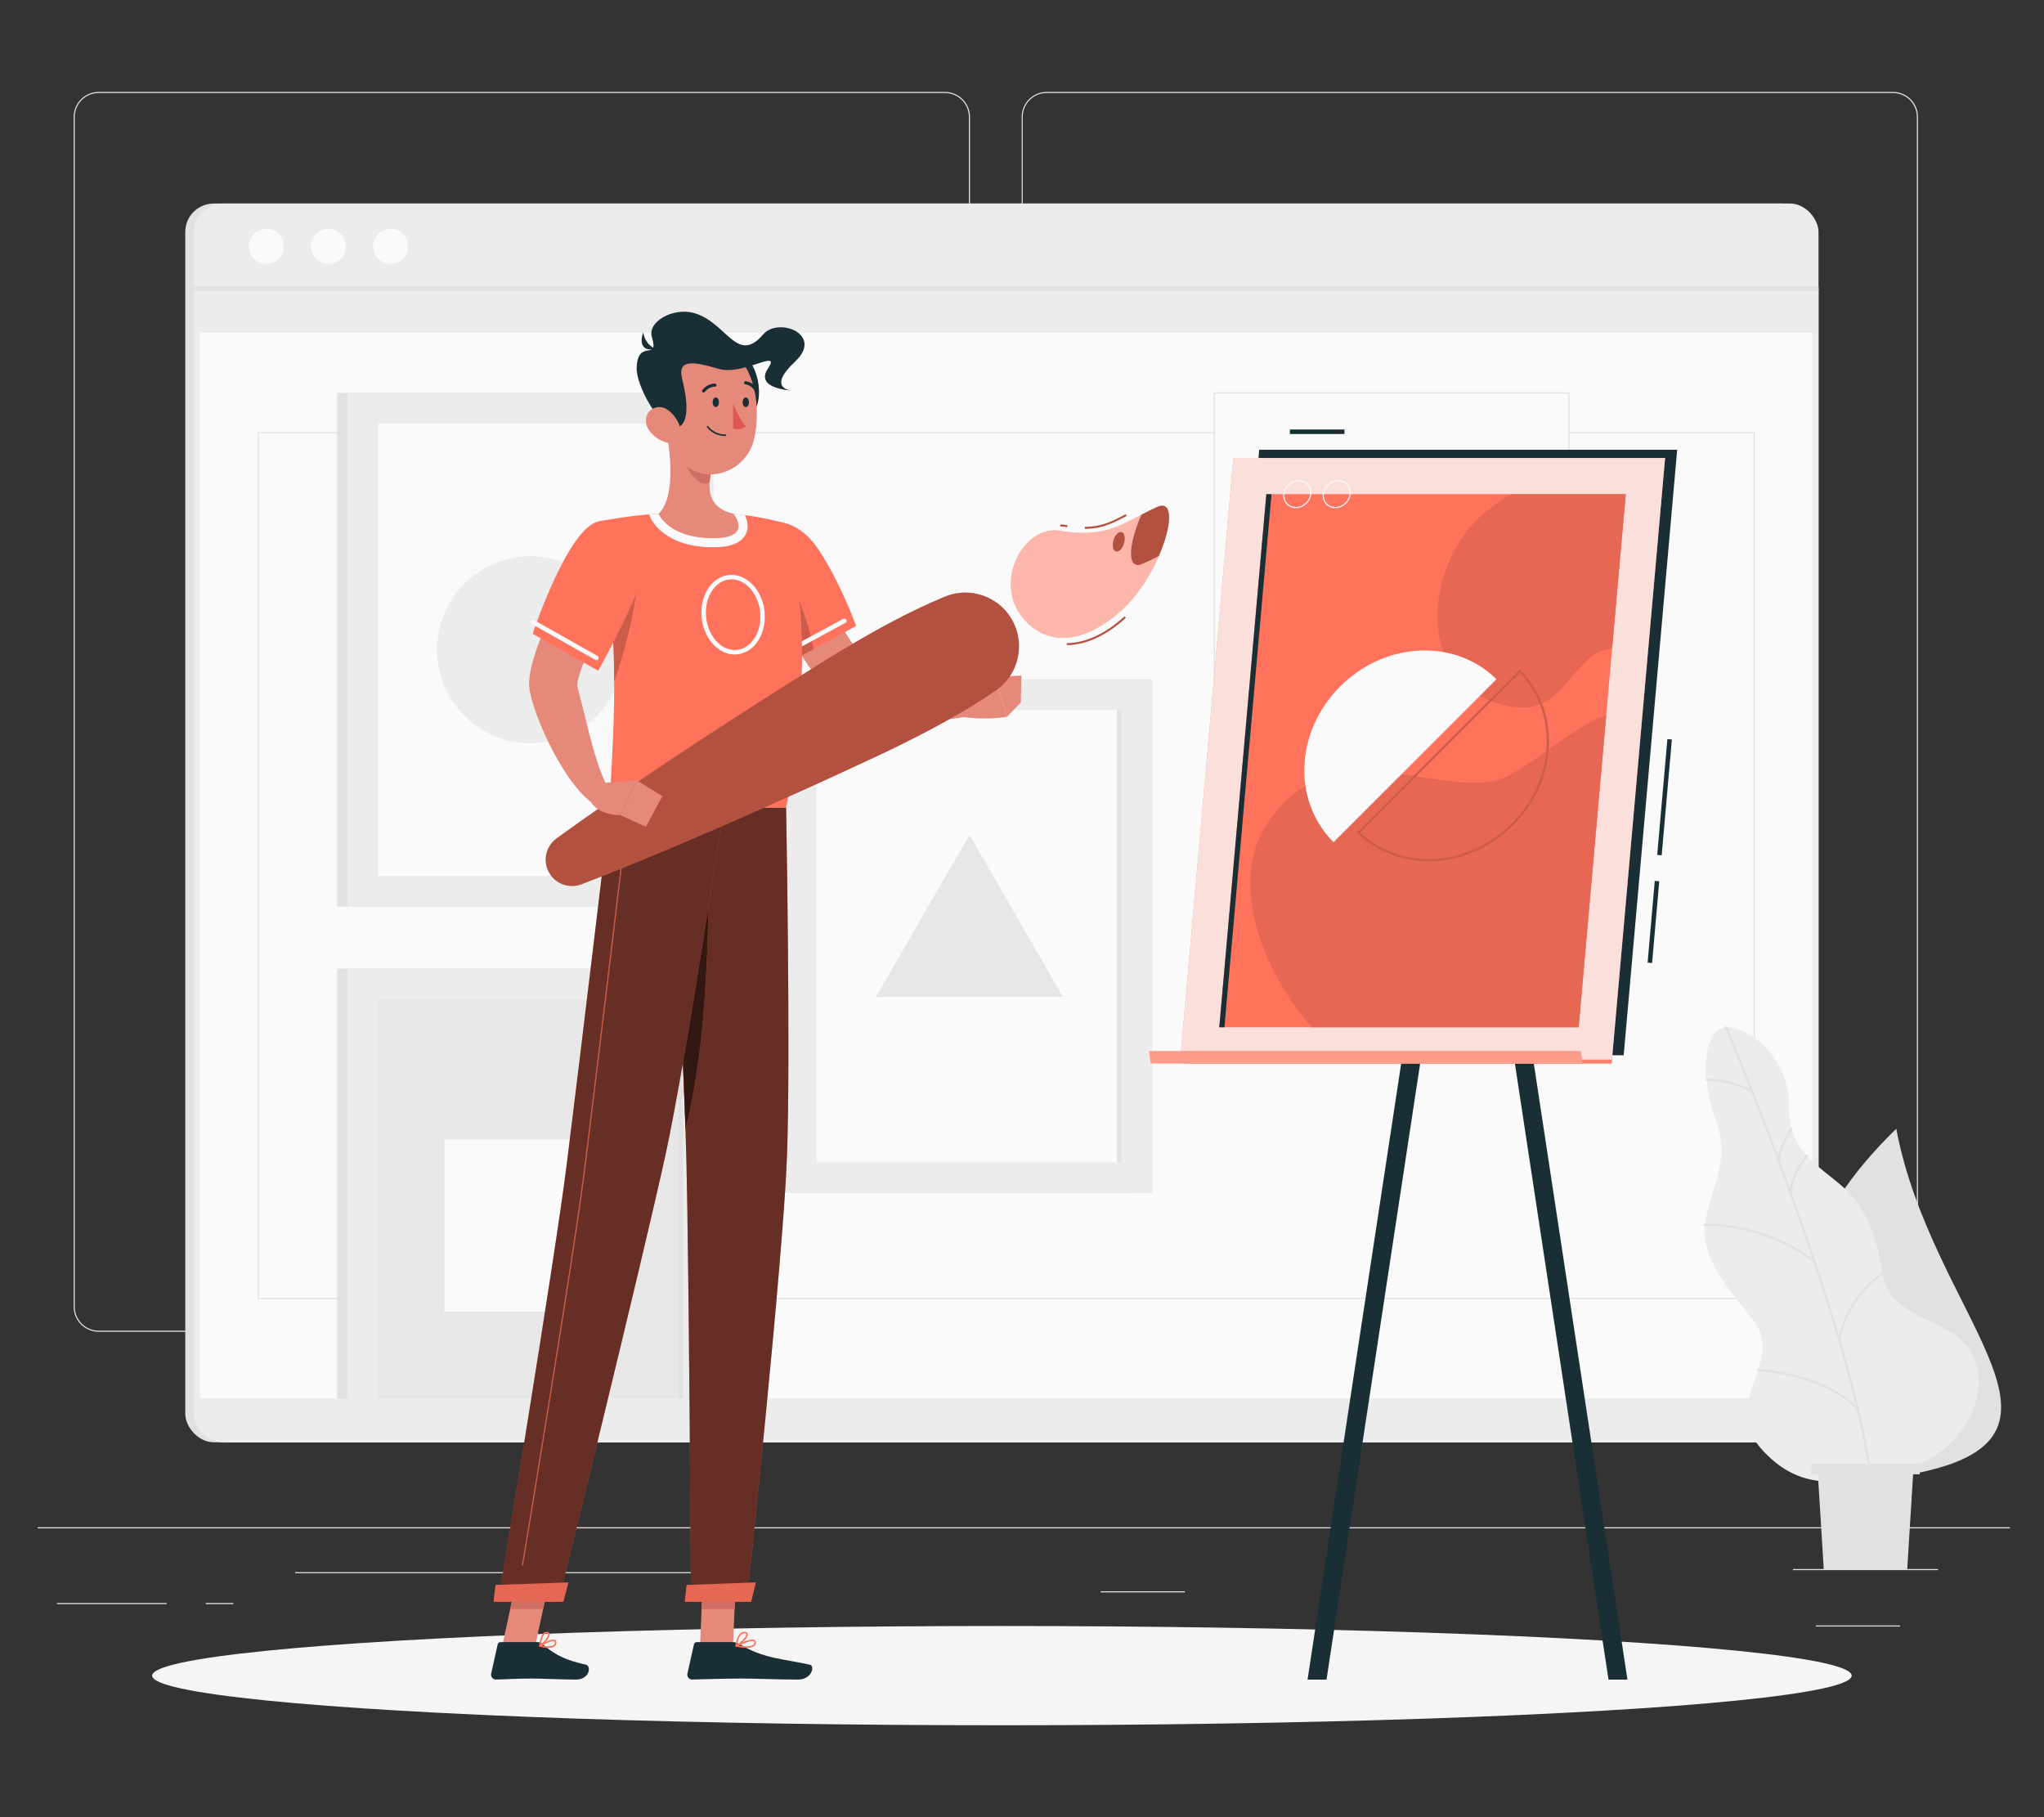 <?xml version="1.0" encoding="UTF-8"?>
<svg xmlns="http://www.w3.org/2000/svg" xmlns:xlink="http://www.w3.org/1999/xlink" viewBox="0 0 540 480">
  <rect x="0" y="0" width="540" height="480" fill="#333333" stroke="none"/>
  <defs>
    <style>
      .cls-1 {
        fill: #cf6f64;
      }

      .cls-1, .cls-2, .cls-3, .cls-4, .cls-5, .cls-6, .cls-7, .cls-8, .cls-9, .cls-10, .cls-11, .cls-12, .cls-13, .cls-14, .cls-15, .cls-16, .cls-17, .cls-18, .cls-19, .cls-20, .cls-21 {
        stroke-width: 0px;
      }

      .cls-2, .cls-8 {
        opacity: .3;
      }

      .cls-2, .cls-9, .cls-17, .cls-18, .cls-19 {
        fill: #fafafa;
      }

      .cls-3 {
        fill: #df5753;
      }

      .cls-4 {
        fill: #ff735d;
      }

      .cls-5 {
        mix-blend-mode: multiply;
      }

      .cls-5, .cls-10 {
        fill: #f5f5f5;
      }

      .cls-6 {
        fill: #e1e1e1;
      }

      .cls-7 {
        fill: #ececec;
      }

      .cls-22 {
        isolation: isolate;
      }

      .cls-9, .cls-21 {
        opacity: .1;
      }

      .cls-11 {
        fill: none;
      }

      .cls-12 {
        opacity: .2;
      }

      .cls-13, .cls-18 {
        opacity: .8;
      }

      .cls-14 {
        fill: #1a2e35;
      }

      .cls-15 {
        fill: #e7e7e7;
      }

      .cls-16 {
        opacity: .6;
      }

      .cls-19 {
        opacity: .5;
      }

      .cls-23 {
        clip-path: url(#clippath);
      }

      .cls-20 {
        fill: #e58a7b;
      }
    </style>
    <clipPath id="clippath">
      <polygon class="cls-11" points="417.06 271.36 429.5 130.53 334.55 130.53 322.12 271.36 417.06 271.36"/>
    </clipPath>
  </defs>
  <g class="cls-22">
    <g id="Layer_2" data-name="Layer 2">
      <g id="Layer_2-2" data-name="Layer 2">
        <g>
          <rect class="cls-11" width="540" height="480"/>
          <g>
            <g>
              <rect class="cls-6" x="9.96" y="403.42" width="521.04" height=".29"/>
              <rect class="cls-6" x="473.66" y="414.45" width="38.35" height=".29"/>
              <rect class="cls-6" x="290.79" y="420.33" width="22.22" height=".29"/>
              <rect class="cls-6" x="479.73" y="429.35" width="22.22" height=".29"/>
              <rect class="cls-6" x="15.04" y="423.43" width="28.99" height=".29"/>
              <rect class="cls-6" x="54.34" y="423.43" width="7.33" height=".29"/>
              <rect class="cls-6" x="77.97" y="415.27" width="108.46" height=".29"/>
              <path class="cls-6" d="m249.65,351.78H26.07c-3.64,0-6.61-2.96-6.61-6.61V30.89c0-3.64,2.96-6.61,6.61-6.61h223.58c3.64,0,6.61,2.96,6.61,6.61v314.28c0,3.64-2.96,6.61-6.61,6.61ZM26.07,24.57c-3.48,0-6.32,2.83-6.32,6.32v314.28c0,3.48,2.83,6.32,6.32,6.32h223.58c3.48,0,6.32-2.83,6.32-6.32V30.89c0-3.48-2.83-6.32-6.32-6.32H26.07Z"/>
              <path class="cls-6" d="m500.1,351.78h-223.58c-3.64,0-6.61-2.96-6.61-6.61V30.89c0-3.64,2.96-6.61,6.61-6.61h223.58c3.64,0,6.61,2.96,6.61,6.61v314.28c0,3.64-2.96,6.61-6.61,6.61ZM276.51,24.57c-3.48,0-6.32,2.83-6.32,6.32v314.28c0,3.48,2.83,6.32,6.32,6.32h223.58c3.48,0,6.32-2.83,6.32-6.32V30.89c0-3.48-2.83-6.32-6.32-6.32h-223.58Z"/>
              <g>
                <g>
                  <rect class="cls-6" x="48.94" y="53.76" width="429.18" height="327.21" rx="7.52" ry="7.52"/>
                  <rect class="cls-7" x="51.25" y="53.76" width="429.18" height="327.21" rx="7.52" ry="7.52"/>
                  <path class="cls-7" d="m51.25,76.28v295.99c0,4.79,3.92,8.71,8.71,8.71h411.77c4.79,0,8.71-3.92,8.71-8.71V76.28H51.25Z"/>
                  <rect class="cls-17" x="52.86" y="87.86" width="425.97" height="281.54"/>
                  <path class="cls-6" d="m463.46,343.11H68.23c-.08,0-.14-.06-.14-.14V114.29c0-.08.06-.14.14-.14h252.57c.08,0,.14.06.14.14s-.06.14-.14.14H68.38v228.39h394.94V114.43h-48.84c-.08,0-.14-.07-.14-.14s.06-.14.14-.14h48.99c.08,0,.14.06.14.14v228.68c0,.08-.06.14-.14.14Z"/>
                  <circle class="cls-17" cx="70.36" cy="65.08" r="4.63"/>
                  <circle class="cls-17" cx="86.77" cy="65.08" r="4.63"/>
                  <circle class="cls-17" cx="103.18" cy="65.08" r="4.63"/>
                  <rect class="cls-6" x="51.25" y="75.7" width="429.18" height="1.16"/>
                </g>
                <g>
                  <g>
                    <rect class="cls-6" x="89.08" y="103.78" width="93.66" height="135.67"/>
                    <path class="cls-6" d="m414.47,239.6h-93.66c-.08,0-.14-.06-.14-.14V103.78c0-.08.06-.14.14-.14h93.66c.08,0,.14.07.14.14v135.67c0,.08-.06.14-.14.14Zm-93.52-.29h93.37V103.93h-93.37v135.38Z"/>
                    <rect class="cls-7" x="91.78" y="103.78" width="96.75" height="135.67"/>
                    <rect class="cls-17" x="80.43" y="131.35" width="119.46" height="80.54" transform="translate(311.77 31.46) rotate(90)"/>
                    <rect class="cls-6" x="120.12" y="171.04" width="119.46" height="1.16" transform="translate(351.46 -8.23) rotate(90)"/>
                  </g>
                  <circle class="cls-7" cx="140.16" cy="171.62" r="24.7" transform="translate(-51.58 282.68) rotate(-80.84)"/>
                </g>
                <g>
                  <g>
                    <rect class="cls-6" x="89.08" y="255.86" width="93.66" height="113.53"/>
                    <rect class="cls-7" x="91.78" y="255.86" width="96.75" height="113.53"/>
                    <rect class="cls-15" x="87.44" y="276.41" width="105.43" height="80.54" transform="translate(456.84 176.52) rotate(90)"/>
                    <rect class="cls-6" x="127.13" y="316.1" width="105.43" height="1.16" transform="translate(496.53 136.83) rotate(90)"/>
                  </g>
                  <rect class="cls-17" x="117.39" y="300.93" width="45.53" height="45.53"/>
                </g>
                <g>
                  <g>
                    <rect class="cls-6" x="204.94" y="179.49" width="93.66" height="135.67"/>
                    <rect class="cls-7" x="207.65" y="179.49" width="96.75" height="135.67"/>
                    <rect class="cls-17" x="196.29" y="207.06" width="119.46" height="80.54" transform="translate(503.35 -8.69) rotate(90)"/>
                    <rect class="cls-6" x="235.98" y="246.75" width="119.46" height="1.16" transform="translate(543.04 -48.38) rotate(90)"/>
                  </g>
                  <polygon class="cls-15" points="256.12 220.53 231.42 263.31 280.82 263.31 256.12 220.53"/>
                </g>
              </g>
              <g>
                <path class="cls-6" d="m507.67,388.86c-26.66,5.8-56.52-42.55-6.7-90.69,9.32,49.31,53.19,80.57,6.7,90.69Z"/>
                <path class="cls-7" d="m462.72,348.07c-6.4-7.8-13.97-16.57-12.13-25.83,1.9-9.35,6.42-16.18,2.77-26.05-4.37-11.83-3.52-25.97,3.86-24.78,7.37,1.19,15.66,9.84,15.44,21.31-.13,11.1,7.12,14.65,13.95,20.56,6.8,5.86,9.47,14.53,10.69,23.06,2.15,13.45,19.56,10.9,24.19,22.58,4.77,11.26-4.76,26.28-19.99,29.74-15.3,3.46-26.09,5.61-36.48-6.28-10.57-12.64,7.17-23.14-2.3-34.31Z"/>
                <path class="cls-6" d="m497.46,336.58c.13-.09.17-.26.09-.4-.08-.13-.26-.17-.4-.09-.09.06-8.84,5.81-11.28,16.7-1.93-6.49-4.03-13.09-6.21-19.57,0-.04-.02-.07-.04-.11-2.06-6.14-4.17-12.18-6.25-17.93,0,0,0,0,0,0,.11-4.77,4.16-9.63,4.2-9.68.1-.12.09-.31-.03-.41-.12-.1-.3-.09-.41.04-.16.19-3.56,4.28-4.22,8.79-.91-2.5-1.81-4.96-2.69-7.33,0,0,0,0,0,0-.08-3.09,3.29-8.2,3.32-8.25.09-.13.05-.31-.08-.4-.13-.09-.31-.05-.4.08-.13.19-2.73,4.15-3.31,7.33-2.41-6.46-4.69-12.35-6.66-17.35,0-.02-.01-.03-.02-.05-3.95-10.03-6.67-16.47-6.76-16.69-.06-.15-.23-.22-.38-.15-.15.06-.22.23-.15.38.09.22,2.69,6.38,6.51,16.05-7.36-3.08-11.3-2.6-11.47-2.58-.16.02-.27.17-.25.33.02.16.17.27.32.25.04,0,4.16-.5,11.69,2.76,4.48,11.38,10.55,27.36,16.21,44.17-14.08-10.2-28.37-9.2-28.51-9.19-.16.01-.28.15-.27.31.01.16.15.29.31.27.15-.01,14.67-1.03,28.78,9.56,4.25,12.69,8.25,25.8,11.15,37.74-9.89-8.93-25.69-9.52-25.85-9.53-.17.01-.29.12-.3.28,0,.16.12.29.28.3.16,0,16.44.62,26.11,9.96,1.53,6.42,2.74,12.48,3.48,17.92.02.15.14.25.29.25.01,0,.03,0,.04,0,.16-.02.27-.17.25-.33-.74-5.46-1.95-11.54-3.49-17.98,0,0,0-.02,0-.02-1.38-5.79-3.03-11.86-4.85-18.04,2.04-11.32,11.16-17.3,11.25-17.36Z"/>
                <polygon class="cls-6" points="507.17 386.61 478.52 386.61 478.52 389.43 480.26 389.43 481.82 414.6 503.86 414.6 505.42 389.43 507.17 389.43 507.17 386.61"/>
              </g>
            </g>
            <ellipse class="cls-10" cx="264.69" cy="442.61" rx="224.5" ry="13.11"/>
            <g>
              <path class="cls-5" d="m436.4,443.66c0,1.24-21.81,2.25-48.7,2.25s-48.7-1.01-48.7-2.25,21.81-2.25,48.7-2.25,48.7,1.01,48.7,2.25Z"/>
              <g>
                <rect class="cls-14" x="426" y="242.95" width="21.68" height="1.19" transform="translate(155.98 657.38) rotate(-84.98)"/>
                <rect class="cls-14" x="424.4" y="209.98" width="30.7" height="1.19" transform="translate(191.43 630.17) rotate(-84.97)"/>
                <rect class="cls-14" x="340.78" y="113.45" width="14.42" height="1.19"/>
                <polygon class="cls-14" points="318.54 278.74 428.96 278.74 443.09 118.8 332.67 118.8 318.54 278.74"/>
                <polygon class="cls-14" points="350.45 443.66 345.44 443.66 382.69 198.59 387.7 198.59 350.45 443.66"/>
                <polygon class="cls-14" points="424.95 443.66 429.95 443.66 392.7 198.59 387.7 198.59 424.95 443.66"/>
                <g>
                  <polygon class="cls-4" points="311.72 280.92 425.77 280.92 439.9 120.97 325.84 120.97 311.72 280.92"/>
                  <polygon class="cls-18" points="311.72 280.92 425.77 280.92 439.9 120.97 325.84 120.97 311.72 280.92"/>
                </g>
                <polygon class="cls-4" points="417.06 271.36 429.5 130.53 334.55 130.53 322.12 271.36 417.06 271.36"/>
                <g class="cls-23">
                  <g>
                    <path class="cls-4" d="m448.73,193.25c-23.81-14.14-32.61,2.16-50.42,11.69-15.24,8.15-47.46-15.19-64.6,14.4-17.14,29.59,32.63,100.62,98.12,69.55,35.55-16.86,55.75-72.57,16.9-95.65Z"/>
                    <path class="cls-21" d="m448.73,193.25c-23.81-14.14-32.61,2.16-50.42,11.69-15.24,8.15-47.46-15.19-64.6,14.4-17.14,29.59,32.63,100.62,98.12,69.55,35.55-16.86,55.75-72.57,16.9-95.65Z"/>
                  </g>
                  <g>
                    <path class="cls-4" d="m395.93,185.87c13.88,4.22,16.32-5.17,24.2-12.25,6.74-6.05,26.05,1.8,31.08-15.4,5.03-17.2-29.17-47.13-58.63-23.14-15.99,13.02-19.31,43.9,3.35,50.79Z"/>
                    <path class="cls-21" d="m395.93,185.87c13.88,4.22,16.32-5.17,24.2-12.25,6.74-6.05,26.05,1.8,31.08-15.4,5.03-17.2-29.17-47.13-58.63-23.14-15.99,13.02-19.31,43.9,3.35,50.79Z"/>
                  </g>
                </g>
                <path class="cls-17" d="m342.35,134.22c-.99,0-1.87-.38-2.5-1.08-.63-.7-.92-1.64-.81-2.63.22-2.03,2.06-3.68,4.08-3.68.99,0,1.87.38,2.5,1.08.63.7.92,1.64.81,2.63-.22,2.03-2.05,3.68-4.08,3.68Zm.78-7.09c-1.88,0-3.58,1.53-3.79,3.41-.1.91.16,1.76.73,2.4.57.63,1.37.98,2.28.98,1.88,0,3.58-1.53,3.79-3.41.1-.91-.16-1.76-.73-2.4-.57-.63-1.37-.98-2.27-.98Z"/>
                <path class="cls-17" d="m352.77,134.22c-.99,0-1.87-.38-2.5-1.08-.63-.7-.92-1.64-.81-2.63.22-2.03,2.05-3.68,4.08-3.68.99,0,1.87.38,2.5,1.08.63.7.91,1.64.8,2.63h0c-.22,2.03-2.05,3.68-4.08,3.68Zm.78-7.09c-1.88,0-3.58,1.53-3.79,3.41-.1.91.16,1.76.73,2.4.57.63,1.37.98,2.27.98,1.88,0,3.58-1.53,3.79-3.41h0c.1-.91-.16-1.76-.73-2.4-.57-.63-1.37-.98-2.27-.98Z"/>
                <g>
                  <path class="cls-17" d="m376.4,171.82c-16.08,0-30.27,13.04-31.69,29.12-.75,8.53,2.23,16.19,7.6,21.52l43.04-43.04c-4.76-4.72-11.39-7.6-18.95-7.6Z"/>
                  <g>
                    <path class="cls-4" d="m401.51,177.7c5.15,5.36,7.7,12.84,7.01,20.62-1.39,15.76-15.34,28.58-31.1,28.58-6.91,0-13.31-2.49-18.1-7.01l42.19-42.19m0-.84l-43.04,43.04c4.76,4.72,11.39,7.6,18.95,7.6,16.08,0,30.27-13.04,31.69-29.12.75-8.53-2.23-16.19-7.6-21.52h0Z"/>
                    <path class="cls-12" d="m401.51,177.7c5.15,5.36,7.7,12.84,7.01,20.62-1.39,15.76-15.34,28.58-31.1,28.58-6.91,0-13.31-2.49-18.1-7.01l42.19-42.19m0-.84l-43.04,43.04c4.76,4.72,11.39,7.6,18.95,7.6,16.08,0,30.27-13.04,31.69-29.12.75-8.53-2.23-16.19-7.6-21.52h0Z"/>
                  </g>
                </g>
                <polygon class="cls-14" points="323.48 271.36 335.92 130.53 334.55 130.53 322.12 271.36 323.48 271.36"/>
                <g>
                  <polygon class="cls-4" points="313.07 279.9 313.51 280.92 425.77 280.92 425.86 279.9 313.07 279.9"/>
                  <polygon class="cls-9" points="313.07 279.9 313.51 280.92 425.77 280.92 425.86 279.9 313.07 279.9"/>
                </g>
                <g>
                  <polygon class="cls-4" points="303.57 277.63 304.01 280.92 418.07 280.92 417.63 277.63 303.57 277.63"/>
                  <polygon class="cls-2" points="303.57 277.63 304.01 280.92 418.07 280.92 417.63 277.63 303.57 277.63"/>
                </g>
              </g>
            </g>
            <g>
              <path class="cls-5" d="m220.04,443.66c0,1.24-21.81,2.25-48.7,2.25s-48.7-1.01-48.7-2.25,21.81-2.25,48.7-2.25,48.7,1.01,48.7,2.25Z"/>
              <polygon class="cls-20" points="184.94 434.77 193.64 434.77 194.51 414.61 185.8 414.61 184.94 434.77"/>
              <polygon class="cls-20" points="132.68 434.77 141.38 434.77 145.76 414.61 137.05 414.61 132.68 434.77"/>
              <path class="cls-14" d="m142,433.76h-9.78c-.36,0-.66.25-.74.59l-1.72,7.74c-.18.8.45,1.56,1.27,1.55,3.41-.06,5.07-.26,9.37-.26,2.65,0,8.1.27,11.75.27s4.13-3.61,2.63-3.94c-6.71-1.47-9.23-3.49-11.38-5.42-.39-.35-.89-.54-1.41-.54Z"/>
              <path class="cls-14" d="m193.58,433.76h-9.51c-.36,0-.66.25-.74.59l-1.72,7.74c-.18.8.43,1.56,1.25,1.55,3.43-.06,8.38-.26,12.69-.26,5.04,0,9.39.27,15.3.27,3.57,0,4.57-3.61,3.07-3.94-6.81-1.49-12.37-1.65-18.25-5.28-.64-.39-1.35-.68-2.1-.68Z"/>
              <path class="cls-20" d="m199.99,150.35l11.74-4.65s13.52,27.6,17.77,28.99c5.79,1.9,17.68,7.17,24.87,8.15.91,1.14,2.31,4.75,2.08,6.06-9.92,3.24-31.03-1.06-35.4-4.46-9.97-7.74-21.05-34.09-21.05-34.09Z"/>
              <path class="cls-4" d="m196.83,144.08c-2.93,7.79,11.93,30.72,11.93,30.72l17.41-9.45s-4.06-11.44-10.06-20.38c-6.16-9.18-16.06-9.44-19.28-.89Z"/>
              <g>
                <path class="cls-4" d="m196.57,145.07c3.41-1.62,7.24-.26,11.08,6.17,3.79,6.37,6.95,17.18,7.22,20.25l-6.11,3.32s-13.72-21.18-12.19-29.74Z"/>
                <path class="cls-12" d="m196.57,145.07c3.41-1.62,7.24-.26,11.08,6.17,3.79,6.37,6.95,17.18,7.22,20.25l-6.11,3.32s-13.72-21.18-12.19-29.74Z"/>
              </g>
              <path class="cls-17" d="m205.66,174.03c-.21,0-.41-.11-.52-.31-.16-.29-.05-.65.24-.81l17.41-9.45c.29-.15.65-.05.81.24.16.29.05.65-.24.81l-17.41,9.45c-.09.05-.19.07-.28.07Z"/>
              <path class="cls-20" d="m252.91,182.76l9.81-4.03,3.32,10.61s-5.59,1-11.84,0l-1.3-6.58Z"/>
              <polygon class="cls-20" points="269.85 178.47 269.69 185.53 266.04 189.34 262.72 178.73 269.85 178.47"/>
              <g>
                <polygon class="cls-1" points="194.51 414.62 194.06 425.01 185.35 425.01 185.8 414.62 194.51 414.62"/>
                <polygon class="cls-1" points="137.05 414.62 145.76 414.62 143.5 425.01 134.79 425.01 137.05 414.62"/>
              </g>
              <path class="cls-4" d="m207.17,138.13s10.27,26.28.52,75.23h-46.56c-.32-7.15,4.17-42.01-2.72-75.68,0,0,7.98-1.6,15.58-1.97,5.95-.29,14.56-.48,19.79,0,6.89.63,13.39,2.42,13.39,2.42Z"/>
              <path class="cls-17" d="m194.1,172.88c-4.52,0-8.44-4.55-8.78-10.26-.2-3.23.78-6.28,2.67-8.35,1.38-1.51,3.19-2.38,5.07-2.43,4.56-.12,8.63,4.47,8.98,10.25.2,3.23-.78,6.28-2.67,8.35-1.38,1.51-3.19,2.38-5.07,2.43-.06,0-.13,0-.2,0Zm-.84-19.85c-.05,0-.11,0-.16,0-1.59.05-3.05.75-4.23,2.05-1.68,1.83-2.54,4.56-2.36,7.47.31,5.15,3.8,9.27,7.76,9.14,1.59-.05,3.05-.75,4.23-2.05,1.68-1.83,2.54-4.56,2.36-7.47-.31-5.08-3.7-9.14-7.59-9.14Z"/>
              <g>
                <path class="cls-4" d="m168.51,145.99c.78,5.54-.97,18.8-6.25,34.12-.02-11.79-.73-25.46-3.22-39.09v-.07c3.07-.31,8.72-.16,9.47,5.03Z"/>
                <path class="cls-12" d="m168.51,145.99c.78,5.54-.97,18.8-6.25,34.12-.02-11.79-.73-25.46-3.22-39.09v-.07c3.07-.31,8.72-.16,9.47,5.03Z"/>
              </g>
              <path class="cls-17" d="m196.79,136.05c-.97-.13-1.98-.25-3.01-.34-5.23-.48-13.84-.29-19.79,0-.83.05-1.66.1-2.49.17l.28.71c.13.32,3.3,7.96,16.6,7.96,1.75,0,7.03,0,8.7-3.56.83-1.78.34-3.61-.29-4.93Z"/>
              <path class="cls-20" d="m175.95,113.43c1.25,6.37,2.49,18.04-1.96,22.28,0,0,2.56,6.46,14.39,6.46,10.81,0,5.4-6.46,5.4-6.46-7.1-1.7-6.92-6.96-5.68-11.91l-12.15-10.37Z"/>
              <path class="cls-1" d="m180.9,117.66l7.19,6.14c-.3,1.17-.53,2.36-.61,3.51-2.34,2.2-6.44-3.37-6.73-6.21-.14-1.42-.08-2.78.15-3.44Z"/>
              <path class="cls-14" d="m196.19,93.84c4.28,1.81,6.61,13.82,1.13,16.58-5.48,2.76-9.24-20.02-1.13-16.58Z"/>
              <path class="cls-20" d="m175.19,103.84c.53,8.62.4,13.7,4.76,18.12,6.55,6.66,17.19,2.71,19.25-5.9,1.85-7.75.67-20.55-7.77-23.98-8.32-3.38-16.77,3.13-16.24,11.75Z"/>
              <path class="cls-14" d="m180.19,100.02c1.82,7.11,1.73,12.72-1.89,13.04-3.62.32-10.31-10.92-10.1-15.99.33-7.77,6.01-1.48,4.02-8.04-1.24-4.09,5.63-7.81,10.96-6.39,8.8,2.34,11.43,13.85,18.43,5.7,4.05-4.71,16.11,0,8.43,7.19-7.54,7.06-1.05,7.6-1.05,7.6,0,0-9.71-.41-6.09-5.82,3.62-5.41-6.62,2.04-13.12.11-6.24-1.85-10.94-2.75-9.57,2.59Z"/>
              <path class="cls-20" d="m171.3,113.35c1.22,1.98,3.25,3.21,5.12,3.63,2.81.62,4.06-1.94,3.14-4.51-.82-2.31-3.28-5.42-6.04-4.89-2.72.53-3.62,3.5-2.22,5.77Z"/>
              <path class="cls-14" d="m173.16,92.22c-.85-.48-2.79-1.56-3.22-4.43,0,0-2.15,5.33,3.22,4.43Z"/>
              <g>
                <path class="cls-4" d="m207.68,213.36s1.2,65.08.25,91.62c-.98,27.61-10.63,118.01-10.63,118.01h-14.75s-.54-88.79-1.2-115.9c-.72-29.56-4.28-93.73-4.28-93.73h30.6Z"/>
                <path class="cls-16" d="m207.68,213.36s1.2,65.08.25,91.62c-.98,27.61-10.63,118.01-10.63,118.01h-14.75s-.54-88.79-1.2-115.9c-.72-29.56-4.28-93.73-4.28-93.73h30.6Z"/>
              </g>
              <g>
                <path class="cls-4" d="m181.43,418.65c-.07,0-.53,4.46-.53,4.46h17.55l1.25-5.12-18.27.66Z"/>
                <path class="cls-21" d="m181.43,418.65c-.07,0-.53,4.46-.53,4.46h17.55l1.25-5.12-18.27.66Z"/>
              </g>
              <g>
                <path class="cls-4" d="m187.32,230.59c-.28,32.3-2.23,51.91-6.22,67.68-.51-15.4-1.47-35.77-2.33-52.69l8.54-14.99Z"/>
                <path class="cls-13" d="m187.32,230.59c-.28,32.3-2.23,51.91-6.22,67.68-.51-15.4-1.47-35.77-2.33-52.69l8.54-14.99Z"/>
              </g>
              <g>
                <path class="cls-4" d="m191.17,213.36s-9.88,66.52-15.3,91.44c-5.94,27.29-28.31,118.19-28.31,118.19h-15.94s14.75-88.7,18.14-115.72c3.68-29.33,11.37-93.91,11.37-93.91h30.04Z"/>
                <path class="cls-16" d="m191.17,213.36s-9.88,66.52-15.3,91.44c-5.94,27.29-28.31,118.19-28.31,118.19h-15.94s14.75-88.7,18.14-115.72c3.68-29.33,11.37-93.91,11.37-93.91h30.04Z"/>
              </g>
              <g>
                <path class="cls-4" d="m130.95,418.65c-.07,0-.56,4.46-.56,4.46h18.45l1.32-5.12-19.21.66Z"/>
                <path class="cls-21" d="m130.95,418.65c-.07,0-.56,4.46-.56,4.46h18.45l1.32-5.12-19.21.66Z"/>
              </g>
              <g>
                <path class="cls-4" d="m138.04,413.58s-.02,0-.02,0c-.08-.01-.14-.09-.12-.17.13-.81,13.44-80.88,16.48-105.15,3.3-26.34,10.26-84.75,10.33-85.34,0-.08.08-.13.16-.13.08,0,.14.08.13.16-.07.59-7.03,59-10.33,85.34-3.04,24.28-16.35,104.36-16.49,105.16-.01.07-.08.12-.15.12Z"/>
                <path class="cls-12" d="m138.04,413.58s-.02,0-.02,0c-.08-.01-.14-.09-.12-.17.13-.81,13.44-80.88,16.48-105.15,3.3-26.34,10.26-84.75,10.33-85.34,0-.08.08-.13.16-.13.08,0,.14.08.13.16-.07.59-7.03,59-10.33,85.34-3.04,24.28-16.35,104.36-16.49,105.16-.01.07-.08.12-.15.12Z"/>
              </g>
              <g>
                <g>
                  <path class="cls-4" d="m263.06,182.42c-8.33,5.72-17.21,10.43-26.23,14.87-4.51,2.22-9.1,4.29-13.67,6.41-4.57,2.11-9.14,4.23-13.75,6.27-9.19,4.14-18.42,8.2-27.7,12.16-9.28,3.96-18.63,7.82-28.09,11.45-3.59,1.38-7.61-.41-8.99-4-1.16-3.01-.08-6.33,2.41-8.13,8.21-5.95,16.53-11.68,24.91-17.3,8.38-5.63,16.82-11.15,25.3-16.59,4.22-2.75,8.5-5.42,12.75-8.1,4.26-2.68,8.5-5.4,12.83-7.97,8.64-5.15,17.43-10.02,26.77-13.88,7.24-3,15.54.44,18.54,7.68,2.61,6.31.33,13.42-5.08,17.13Z"/>
                  <path class="cls-8" d="m263.06,182.42c-8.33,5.72-17.21,10.43-26.23,14.87-4.51,2.22-9.1,4.29-13.67,6.41-4.57,2.11-9.14,4.23-13.75,6.27-9.19,4.14-18.42,8.2-27.7,12.16-9.28,3.96-18.63,7.82-28.09,11.45-3.59,1.38-7.61-.41-8.99-4-1.16-3.01-.08-6.33,2.41-8.13,8.21-5.95,16.53-11.68,24.91-17.3,8.38-5.63,16.82-11.15,25.3-16.59,4.22-2.75,8.5-5.42,12.75-8.1,4.26-2.68,8.5-5.4,12.83-7.97,8.64-5.15,17.43-10.02,26.77-13.88,7.24-3,15.54.44,18.54,7.68,2.61,6.31.33,13.42-5.08,17.13Z"/>
                </g>
                <g>
                  <g>
                    <path class="cls-4" d="m297.38,135.83c-3.51,1.86-6.28,3.33-10.78,3.33v.51c4.63,0,7.45-1.5,11.02-3.39l-.24-.45Z"/>
                    <path class="cls-8" d="m297.38,135.83c-3.51,1.86-6.28,3.33-10.78,3.33v.51c4.63,0,7.45-1.5,11.02-3.39l-.24-.45Z"/>
                  </g>
                  <g>
                    <path class="cls-4" d="m280.11,138.57v.51c.59,0,1.19.05,1.78.15.02,0,.03,0,.04,0l.04-.51c-.62-.11-1.24-.16-1.86-.16Z"/>
                    <path class="cls-8" d="m280.11,138.57v.51c.59,0,1.19.05,1.78.15.02,0,.03,0,.04,0l.04-.51c-.62-.11-1.24-.16-1.86-.16Z"/>
                  </g>
                  <g>
                    <path class="cls-4" d="m297.1,162.81c-5.06,4.63-10.35,7.07-15.28,7.07v.51c5.06,0,10.46-2.49,15.62-7.2l-.34-.38Z"/>
                    <path class="cls-8" d="m297.1,162.81c-5.06,4.63-10.35,7.07-15.28,7.07v.51c5.06,0,10.46-2.49,15.62-7.2l-.34-.38Z"/>
                  </g>
                  <g>
                    <path class="cls-4" d="m301.56,135.94c-5.95,3.13-10.77,6.11-21.39,4.27-9.79-1.7-17.78,13.54-9.98,22.96,7.22,8.71,17.59,5.82,26.22-2.06,4.19-3.83,7.58-9.24,9.76-14.26-1.36.71-2.78,1.43-4.33,2.09-4.25,1.83-3.78-5.11-.28-13.01Z"/>
                    <path class="cls-19" d="m301.56,135.94c-5.95,3.13-10.77,6.11-21.39,4.27-9.79-1.7-17.78,13.54-9.98,22.96,7.22,8.71,17.59,5.82,26.22-2.06,4.19-3.83,7.58-9.24,9.76-14.26-1.36.71-2.78,1.43-4.33,2.09-4.25,1.83-3.78-5.11-.28-13.01Z"/>
                  </g>
                  <g>
                    <path class="cls-4" d="m305.8,133.86c-1.52.67-2.91,1.37-4.24,2.08-3.5,7.89-3.97,14.84.28,13.01,1.55-.67,2.97-1.39,4.33-2.09,3.45-7.92,3.87-14.84-.37-12.99Z"/>
                    <path class="cls-8" d="m305.8,133.86c-1.52.67-2.91,1.37-4.24,2.08-3.5,7.89-3.97,14.84.28,13.01,1.55-.67,2.97-1.39,4.33-2.09,3.45-7.92,3.87-14.84-.37-12.99Z"/>
                  </g>
                  <g>
                    <path class="cls-4" d="m296.95,143.52c-.41,1.41-1.37,2.37-2.13,2.14-.76-.22-1.05-1.55-.64-2.96.41-1.41,1.37-2.37,2.13-2.14.77.22,1.05,1.55.64,2.96Z"/>
                    <path class="cls-8" d="m296.95,143.52c-.41,1.41-1.37,2.37-2.13,2.14-.76-.22-1.05-1.55-.64-2.96.41-1.41,1.37-2.37,2.13-2.14.77.22,1.05,1.55.64,2.96Z"/>
                  </g>
                </g>
              </g>
              <path class="cls-14" d="m188.27,106.25c0,.7.37,1.27.83,1.27s.83-.57.83-1.27-.37-1.27-.83-1.27-.83.57-.83,1.27Z"/>
              <path class="cls-14" d="m196.2,106.25c0,.7.37,1.27.83,1.27s.83-.57.83-1.27-.37-1.27-.83-1.27-.83.57-.83,1.27Z"/>
              <path class="cls-3" d="m193.68,106.6s1.6,4.05,3.35,6c-1.24,1.16-3.35.63-3.35.63v-6.63Z"/>
              <path class="cls-14" d="m191.64,115.18c.11,0,.21-.09.21-.21s-.09-.21-.21-.21c-3.08,0-4.52-2.15-4.53-2.17-.06-.09-.19-.12-.28-.06-.1.06-.12.19-.06.28.06.1,1.58,2.36,4.88,2.36Z"/>
              <path class="cls-14" d="m185.88,103.69c.12,0,.25-.06.33-.16,1.11-1.47,2.63-1.38,2.64-1.38.21.02.42-.15.44-.38.02-.23-.16-.42-.38-.44-.08,0-1.98-.12-3.36,1.7-.14.18-.1.44.08.58.07.06.16.08.25.08Z"/>
              <path class="cls-14" d="m199.77,103.44c.06,0,.12-.02.18-.05.2-.11.27-.36.15-.56-1.12-1.98-3.02-2.12-3.1-2.13-.22-.02-.42.16-.44.39-.01.23.16.42.38.44h0c.06,0,1.54.13,2.44,1.71.08.14.23.22.38.21Z"/>
              <path class="cls-20" d="m155.91,143.55l10.49,7.03s-15.06,26.78-13.8,31.08c1.72,5.84,4.12,18.62,7.39,25.1-.42,1.4-2.6,4.59-3.81,5.15-8.29-6.33-16.72-26.16-16.41-31.69.72-12.6,16.14-36.68,16.14-36.68Z"/>
              <path class="cls-4" d="m158.4,137.68c-8.24,1.2-17.67,29.73-17.67,29.73l17.3,9.77s7.62-13.57,11.37-23.65c3.94-10.56-2.17-17.14-11-15.85Z"/>
              <path class="cls-17" d="m157.58,174.39c-.1,0-.2-.02-.29-.08l-16.74-9.45c-.29-.16-.39-.52-.23-.81.16-.29.52-.38.81-.23l16.74,9.45c.29.16.39.52.22.81-.11.19-.31.3-.52.3Z"/>
              <path class="cls-4" d="m144.88,435.28c.66,0,1.28-.11,1.68-.44.31-.26.46-.63.43-1.09-.02-.34-.2-.51-.35-.58-.95-.49-3.77,1.23-4.09,1.43-.07.05-.11.13-.09.21.01.08.07.15.16.17.6.15,1.47.31,2.28.31Zm1.29-1.8c.11,0,.2.02.27.05.06.03.12.08.13.24.02.33-.07.57-.28.75-.48.4-1.61.45-3.09.16.98-.57,2.31-1.2,2.97-1.2Z"/>
              <path class="cls-4" d="m142.65,434.97s.07,0,.1-.02c.9-.49,2.64-2.4,2.46-3.37-.03-.18-.16-.48-.66-.54-.32-.04-.62.05-.88.26-1.01.83-1.22,3.34-1.23,3.45,0,.08.03.15.09.19.03.02.07.03.11.03Zm1.76-3.53s.06,0,.09,0c.27.03.29.16.3.21.11.57-1,2.01-1.9,2.69.1-.73.38-2.2,1.03-2.73.15-.12.3-.18.47-.18Z"/>
              <path class="cls-4" d="m197.2,435.28c.86,0,1.66-.13,2.11-.53.29-.25.42-.59.39-1-.02-.24-.14-.43-.34-.55-1.06-.59-4.56,1.18-4.95,1.39-.08.04-.12.13-.11.21.01.09.08.16.16.17.74.15,1.78.31,2.74.31Zm1.58-1.8c.16,0,.29.02.38.08.08.05.12.11.13.22.02.28-.06.5-.25.66-.54.48-1.97.56-3.89.24,1.2-.57,2.8-1.2,3.62-1.2Z"/>
              <path class="cls-4" d="m194.51,434.97s.06,0,.08-.02c1.05-.47,3.13-2.35,2.97-3.34-.04-.23-.2-.52-.77-.57-.41-.05-.81.08-1.14.35-1.11.91-1.34,3.25-1.35,3.35,0,.07.03.14.09.19.04.03.08.04.12.04Zm2.12-3.53s.08,0,.12,0c.37.04.39.18.4.23.09.59-1.32,2.07-2.39,2.71.11-.68.42-2.09,1.15-2.68.22-.18.45-.27.72-.27Z"/>
              <path class="cls-20" d="m159.98,206.76l8.28-.64-4.36,9.16s-7.26.32-8.47-5.23l4.55-3.29Z"/>
              <polygon class="cls-20" points="174.99 210.3 170.64 218.4 163.91 215.29 168.26 206.12 174.99 210.3"/>
            </g>
          </g>
        </g>
      </g>
    </g>
  </g>
</svg>